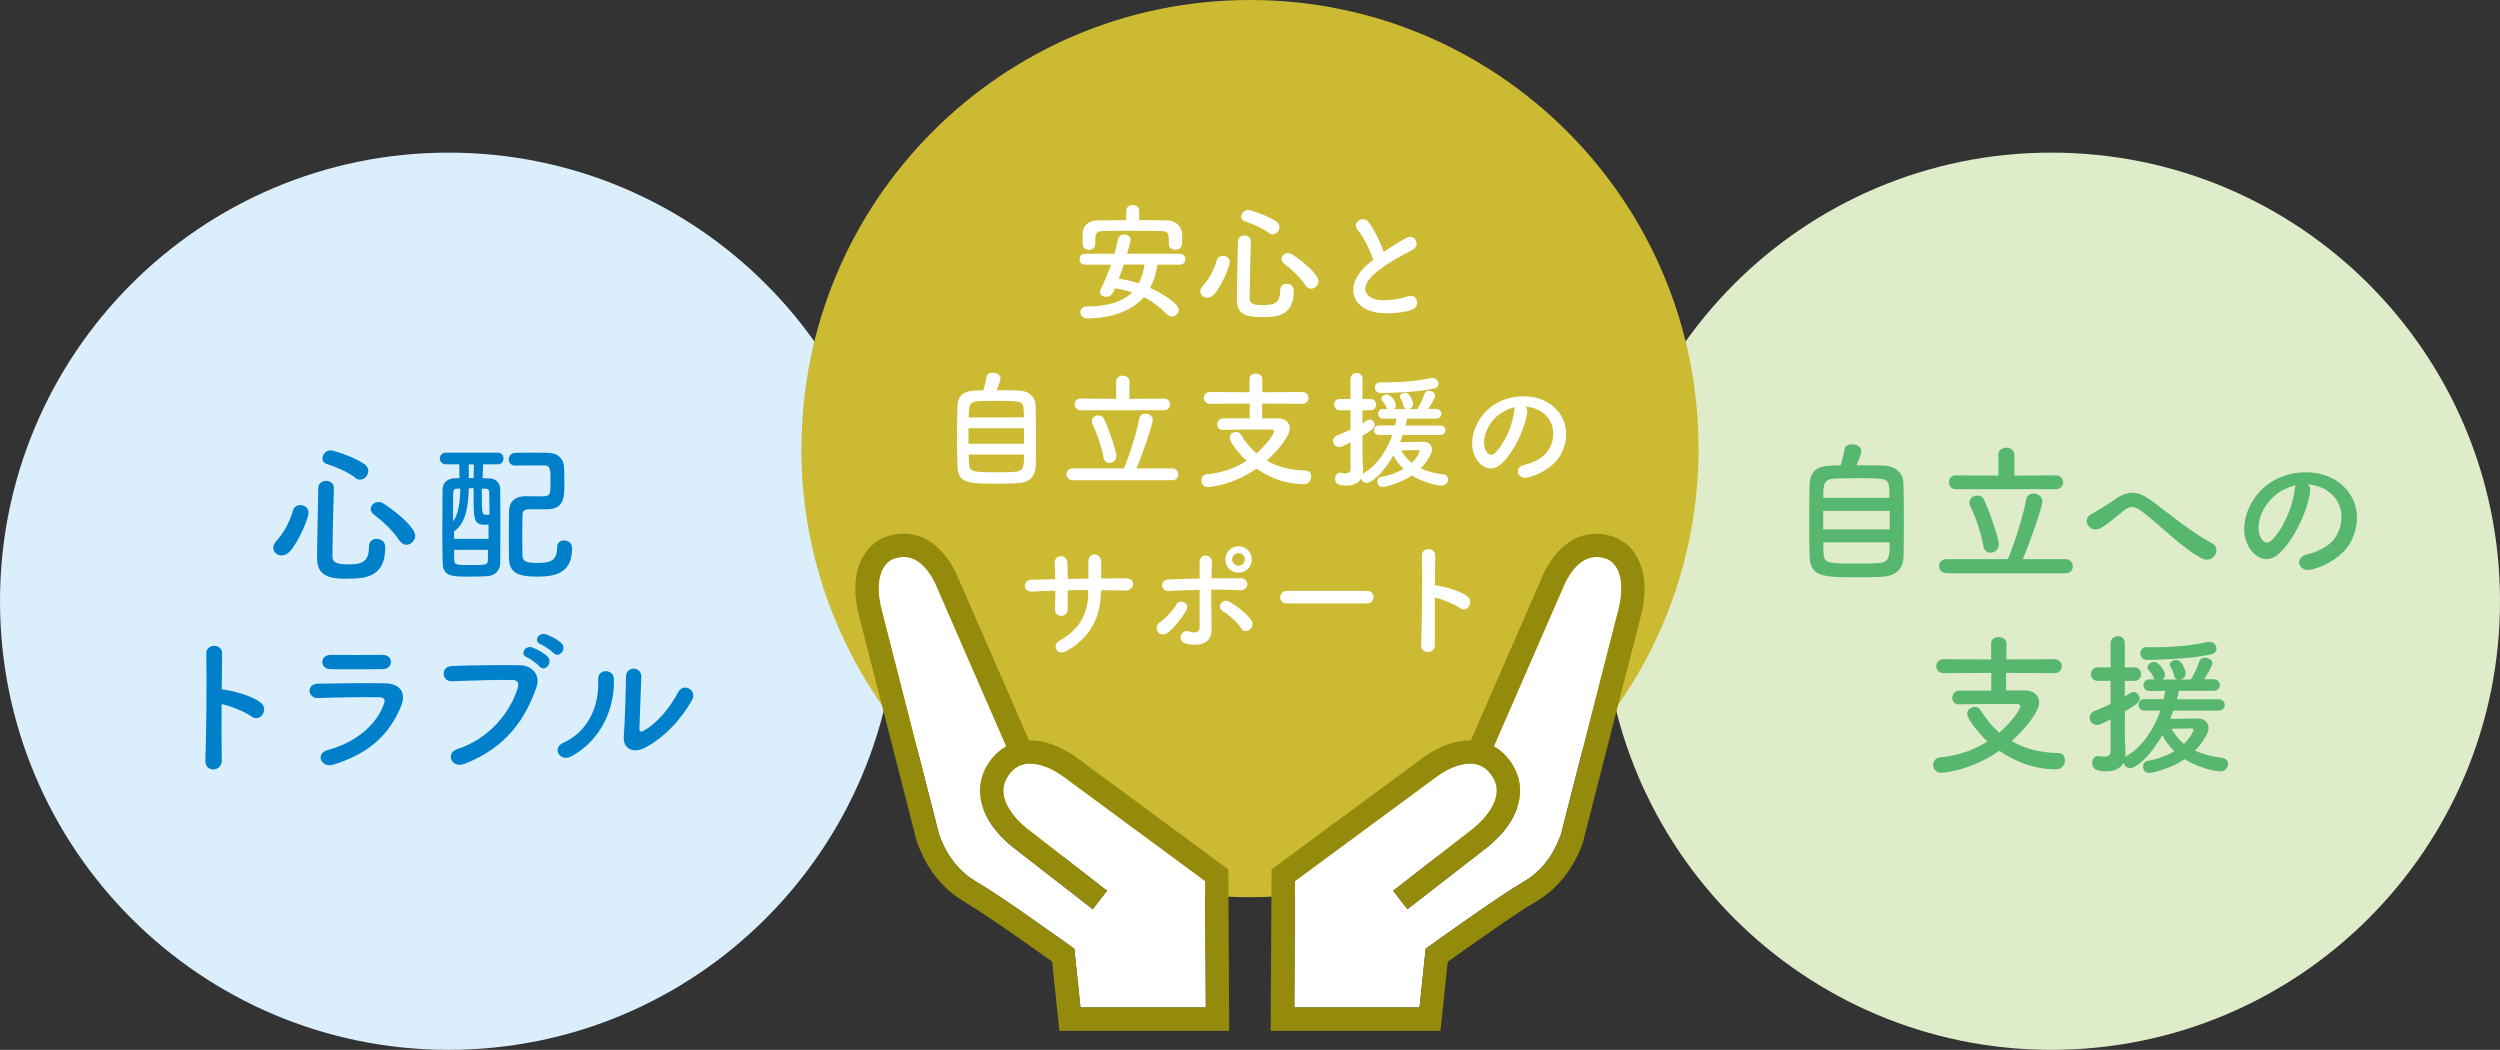 <?xml version="1.0" encoding="UTF-8"?>
<svg id="_レイヤー_1" data-name="レイヤー 1" xmlns="http://www.w3.org/2000/svg" viewBox="0 0 185.91 78.07">
  <rect x="0" y="0" width="185.91" height="78.07" fill="#333333" stroke="none"/>
  <defs>
    <style>
      .cls-1 {
        fill: #ccba33;
      }

      .cls-1, .cls-2, .cls-3 {
        fill-rule: evenodd;
      }

      .cls-4 {
        fill: #57b76f;
      }

      .cls-5 {
        fill: #fff;
      }

      .cls-6 {
        fill: #948b0c;
      }

      .cls-2 {
        fill: #dfecc9;
      }

      .cls-3 {
        fill: #daeffb;
      }

      .cls-7 {
        fill: #0080cb;
      }
    </style>
  </defs>
  <path class="cls-2" d="M119.19,44.71c0-18.42,14.93-33.36,33.36-33.36s33.36,14.94,33.36,33.36-14.94,33.36-33.36,33.36-33.36-14.94-33.36-33.36"/>
  <path class="cls-3" d="M0,44.71C0,26.29,14.93,11.35,33.36,11.35s33.36,14.94,33.36,33.36-14.94,33.36-33.36,33.36S0,63.14,0,44.71"/>
  <g>
    <path class="cls-1" d="M59.6,33.36C59.6,14.94,74.53,0,92.95,0s33.36,14.94,33.36,33.36-14.94,33.36-33.36,33.36-33.36-14.94-33.36-33.36"/>
    <g>
      <path class="cls-5" d="M80.35,74.92h9.32l-.05-9.4-10.62-7.83c-.99-.7-2.01-1.02-2.79-.87-.52.1-.93.4-1.27.92-1.06,1.62.76,3.33,1.36,3.82l6.02,4.68-1.06,1.37-6.05-4.7c-2.29-1.89-2.95-4.24-1.72-6.12.36-.56.82-.99,1.34-1.29l-5.31-12.19c-.81-1.58-1.83-2.18-3.03-1.77-.89.3-1.52,1.62-.91,3.88l4.26,16.66c.61,1.65,1.51,2.77,2.83,3.53,1.69.97,6.68,4.56,6.9,4.71l.32.23.46,4.37Z"/>
      <path class="cls-5" d="M96.24,74.92h9.32l.46-4.37.32-.23c.21-.15,5.21-3.74,6.9-4.71,1.32-.76,2.22-1.89,2.83-3.53l4.26-16.65c.61-2.28-.01-3.59-.9-3.89-1.2-.4-2.22.19-3.03,1.77l-5.31,12.19c.52.29.98.73,1.34,1.29,1.23,1.88.57,4.23-1.72,6.12l-.02.02-6.03,4.68-1.06-1.37,6.02-4.68c.6-.5,2.42-2.21,1.36-3.82-.34-.52-.75-.82-1.27-.92-.78-.15-1.8.17-2.8.88l-10.61,7.82-.05,9.4Z"/>
      <g>
        <path class="cls-6" d="M91.41,76.66h-12.63l-.54-5.15c-1.14-.82-5.06-3.6-6.43-4.39-1.68-.97-2.87-2.44-3.61-4.48l-.03-.08-4.27-16.69c-.9-3.34.37-5.41,2.03-5.97,2.06-.69,3.93.27,5.14,2.65l.02.05,5.43,12.46c1.11-.02,2.31.4,3.48,1.23l11.34,8.36.07,12.01ZM80.35,74.92h9.32l-.05-9.4-10.62-7.83c-.99-.7-2.01-1.02-2.79-.87-.52.1-.93.4-1.27.92-1.06,1.62.76,3.33,1.36,3.82l6.02,4.68-1.06,1.37-6.05-4.7c-2.29-1.89-2.95-4.24-1.72-6.12.36-.56.82-.99,1.34-1.29l-5.31-12.19c-.81-1.58-1.83-2.18-3.03-1.77-.89.3-1.52,1.62-.91,3.88l4.26,16.66c.61,1.65,1.51,2.77,2.83,3.53,1.69.97,6.68,4.56,6.9,4.71l.32.23.46,4.37Z"/>
        <path class="cls-6" d="M107.12,76.66h-12.63l.07-12.01,11.32-8.35c1.18-.84,2.39-1.26,3.5-1.24l5.45-12.5c1.21-2.38,3.09-3.35,5.14-2.65,1.66.56,2.93,2.63,2.03,5.98l-4.28,16.72v.04c-.76,2.05-1.94,3.51-3.63,4.48-1.38.79-5.29,3.58-6.43,4.39l-.54,5.15ZM96.24,74.92h9.32l.46-4.37.32-.23c.21-.15,5.21-3.74,6.9-4.71,1.32-.76,2.22-1.89,2.83-3.53l4.26-16.65c.61-2.28-.01-3.59-.9-3.89-1.2-.4-2.22.19-3.03,1.77l-5.31,12.19c.52.29.98.73,1.34,1.29,1.23,1.88.57,4.23-1.72,6.12l-.02.02-6.03,4.68-1.06-1.37,6.02-4.68c.6-.5,2.42-2.21,1.36-3.82-.34-.52-.75-.82-1.27-.92-.78-.15-1.8.17-2.8.88l-10.61,7.82-.05,9.4Z"/>
      </g>
    </g>
  </g>
  <g>
    <path class="cls-5" d="M86.07,19.67c-.09.65-.28,1.24-.54,1.74.93.41,2.13,1.18,2.13,1.63,0,.27-.25.5-.52.5-.12,0-.25-.05-.36-.16-.5-.52-1.06-.95-1.72-1.28-1.17,1.35-3.17,1.58-4.19,1.58-.35,0-.53-.24-.53-.47,0-.21.16-.42.49-.42,1.42,0,2.6-.29,3.36-1.05-.4-.13-.83-.24-1.28-.3-.15.37-.27.63-.66.63-.24,0-.45-.13-.45-.36,0-.07.02-.13.06-.22.29-.58.55-1.2.76-1.81h-1.93c-.28,0-.41-.2-.41-.41s.13-.4.41-.4h2.18c.1-.36.2-.72.27-1.08.06-.25.27-.35.47-.35.24,0,.47.14.47.39,0,.06-.13.6-.27,1.04h3.92c.28,0,.42.2.42.4,0,.21-.14.41-.42.41h-1.68ZM84.72,16.37c.7,0,1.41,0,2.13.02.51,0,1.04.43,1.06.99,0,.14,0,.3,0,.46,0,.35-.02.73-.52.73-.24,0-.47-.13-.47-.41v-.02c0-.83-.02-.95-.58-.96-.74,0-1.58-.02-2.39-.02-.66,0-1.32,0-1.89.02-.51,0-.58.16-.61.51v.45h0c0,.29-.24.44-.47.44s-.47-.14-.47-.45c0-.12,0-.25,0-.37,0-.13,0-.27,0-.43.02-.46.36-.93,1.09-.94.71,0,1.42-.02,2.15-.02v-.69c0-.29.25-.43.49-.43s.48.14.48.43v.69ZM83.58,19.67c-.11.35-.26.7-.39,1.05.49.07,1.01.19,1.49.35.22-.39.35-.85.43-1.4h-1.53Z"/>
    <path class="cls-5" d="M89.78,22.14c-.28,0-.52-.21-.52-.47,0-.12.05-.26.17-.39.48-.54.83-1.16,1.05-1.91.07-.25.27-.35.46-.35.26,0,.51.18.51.46,0,.38-.64,1.84-1.17,2.42-.15.17-.33.24-.5.24ZM93.81,23.58c-.98,0-1.83-.12-1.83-1.25s.05-2.9.08-4.37c0-.3.25-.45.48-.45s.48.14.48.43v.02c-.05,1.46-.09,3.16-.09,4.23,0,.41.33.5.94.5.79,0,1.33-.07,1.33-1.1,0-.34.23-.48.47-.48.07,0,.54,0,.54.55,0,1.92-1.4,1.92-2.39,1.92ZM94.33,17.31c-.45-.35-1.21-.68-1.76-.85-.19-.06-.27-.2-.27-.34,0-.24.21-.5.5-.5.23,0,1.59.46,2.15.88.14.11.2.25.2.39,0,.28-.24.54-.52.54-.09,0-.2-.04-.3-.11ZM97.09,21.23c-.46-.67-.97-1.14-1.6-1.63-.13-.1-.19-.22-.19-.34,0-.23.22-.44.48-.44.1,0,.2.03.3.09,1.09.71,1.97,1.58,1.97,2,0,.3-.27.56-.55.56-.15,0-.3-.08-.42-.25Z"/>
    <path class="cls-5" d="M100.97,17.11c-.49-.61.44-1.12.82-.58.41.58.84,1.42,1.11,2.21.51-.36,1.05-.7,1.67-1.04.65-.36,1.14.55.41.92-.97.49-1.95,1.04-2.7,1.68-.94.8-.97,1.51-.23,1.87.66.33,2.02.08,2.59-.12.8-.3,1.08.79.24,1.03-.75.21-2.33.4-3.27-.08-1.37-.69-1.31-2.23.23-3.45.1-.08.18-.15.28-.22-.25-.75-.7-1.68-1.14-2.21Z"/>
    <path class="cls-5" d="M75.85,29.05c.66.04,1.14.46,1.16,1.08.02.61.03,1.57.03,2.49,0,.79,0,1.56-.02,2.03-.03.88-.53,1.25-1.45,1.29-.37.02-.83.03-1.3.03-2.27,0-3.04-.02-3.07-1.3-.02-.57-.03-1.38-.03-2.19s0-1.66.03-2.29c.05-1.15.91-1.16,1.92-1.16.11-.35.21-.76.25-1.01.03-.21.25-.3.47-.3.27,0,.56.14.56.42,0,.16-.12.48-.29.88.68,0,1.39,0,1.76.03ZM76.15,31.85h-4.13v1.15h4.13v-1.15ZM76.14,31.04c0-.22,0-.42-.02-.58-.03-.65-.24-.65-1.98-.65-.56,0-1.1,0-1.4.03-.67.04-.7.31-.7,1.2h4.11ZM72.04,33.8c0,.26,0,.49.02.67.02.63.25.65,2.11.65.46,0,.94,0,1.25-.03.73-.04.73-.41.73-1.29h-4.11Z"/>
    <path class="cls-5" d="M79.78,35.71c-.31,0-.47-.22-.47-.44s.15-.44.47-.44h3.8c.47-1.11.99-2.85,1.14-3.71.05-.25.24-.36.45-.36.27,0,.55.18.55.48,0,.37-.86,2.8-1.21,3.59h2.67c.28,0,.44.23.44.45s-.14.43-.44.43h-7.38ZM80.36,30.51c-.29,0-.44-.22-.44-.44s.14-.43.44-.43l2.64.02v-1.28c0-.29.24-.45.49-.45s.5.15.5.45v1.28s2.56-.02,2.56-.02c.3,0,.46.22.46.44s-.15.43-.46.43h-6.2ZM82.06,34.01c-.14-.79-.46-1.74-.82-2.48-.04-.07-.05-.14-.05-.2,0-.26.25-.44.49-.44.17,0,.34.08.43.28.43.94.91,2.43.91,2.72,0,.34-.26.54-.51.54-.21,0-.41-.13-.46-.43Z"/>
    <path class="cls-5" d="M93.86,30.02v1.09s1.16,0,1.16,0c.56,0,.89.31.89.75,0,.57-.85,1.62-1.71,2.39.77.45,1.73.72,2.91.74.26,0,.4.22.4.46,0,.27-.18.55-.57.55-1.61,0-2.88-.71-3.5-1.15-1.8,1.26-3.53,1.37-3.63,1.37-.3,0-.47-.25-.47-.49,0-.23.13-.44.45-.47,1.15-.1,2.13-.48,2.91-.99-.44-.4-1.25-1.35-1.25-1.73,0-.26.25-.42.47-.42.14,0,.28.06.35.19.31.52.69,1,1.17,1.4.78-.67,1.3-1.43,1.3-1.63,0-.08-.08-.14-.22-.14h-1.02c-.79,0-1.74,0-2.54.03h-.02c-.28,0-.42-.2-.42-.41s.15-.45.45-.45h1.96v-1.1s-2.94.02-2.94.02c-.3,0-.47-.22-.47-.44s.16-.44.47-.44l2.93.02v-.99c0-.28.23-.4.46-.4.25,0,.49.13.49.4v.99s2.97-.02,2.97-.02c.3,0,.46.22.46.44s-.15.44-.46.44l-2.98-.02Z"/>
    <path class="cls-5" d="M104.31,32.36c-.07.18-.12.35-.2.52.54,0,1.57-.03,1.72-.03.41,0,.66.26.66.59,0,.1-.03.21-.08.31-.18.39-.44.75-.77,1.08.45.21,1.01.37,1.69.45.24.03.36.2.36.38,0,.22-.17.45-.5.45-.42,0-1.45-.28-2.19-.75-.9.6-2.01.85-2.19.85-.26,0-.39-.2-.39-.39,0-.16.09-.32.3-.36.65-.11,1.2-.32,1.65-.6-.32-.3-.58-.65-.75-1-.79,1.39-1.64,2.05-1.99,2.05-.22,0-.37-.15-.41-.33-.17.32-.53.53-1.08.53s-.86-.12-.86-.51c0-.22.13-.44.37-.44.03,0,.06,0,.09,0,.09.02.2.04.3.04.2,0,.39-.07.39-.31v-2c-.49.26-.66.35-.84.35-.28,0-.46-.23-.46-.46,0-.15.09-.3.28-.39.38-.16.71-.29,1.02-.45v-1.43h-.8c-.27,0-.42-.21-.42-.42s.14-.42.42-.42h.8v-1.48c0-.29.22-.45.45-.45s.44.14.44.45v1.48h.59c.28,0,.42.21.42.42s-.13.42-.42.42h-.59v.97c.11-.07.22-.13.33-.21.07-.05.13-.07.2-.07.21,0,.38.19.38.39,0,.22-.18.39-.91.81,0,.63,0,1.11,0,1.25,0,.15.03,1.02.04,1.35,0,.08,0,.16,0,.24.03-.03.07-.06.1-.09.97-.57,1.68-1.67,2.08-2.8h-1c-.24,0-.36-.18-.36-.36,0-.17.12-.35.36-.35h1.2c.04-.17.08-.34.1-.51h-.99c-.25,0-.37-.18-.37-.36s.12-.36.37-.36h.32s-.04-.05-.05-.08c-.12-.29-.21-.37-.31-.49-.06-.07-.08-.12-.08-.18,0-.18.21-.33.41-.33.29,0,.67.57.67.79,0,.12-.06.23-.14.3h.92c-.1-.02-.19-.1-.22-.24-.07-.31-.15-.43-.23-.56-.03-.05-.04-.08-.04-.12,0-.17.21-.29.4-.29.4,0,.59.73.59.83,0,.2-.17.34-.35.38h.65c.21-.3.42-.77.55-1.16.05-.14.18-.2.31-.2.23,0,.47.15.47.36s-.46.91-.51.99h.58c.27,0,.4.18.4.36s-.13.36-.4.36h-2.15c-.03.16-.07.34-.11.52h2.57c.26,0,.39.17.39.35,0,.17-.13.35-.39.35h-2.79ZM102.68,29.23c-.29,0-.44-.21-.44-.41s.13-.39.42-.39h.02c.15,0,.3,0,.47,0,1.05,0,2.31-.1,3.27-.32.04,0,.07,0,.1,0,.26,0,.45.21.45.42,0,.16-.1.31-.37.37-1.27.29-3.5.33-3.92.33ZM105.56,33.56c0-.09-.09-.09-.14-.09s-.69.02-1.21.02c.17.33.42.66.77.93.49-.47.59-.85.59-.85Z"/>
    <path class="cls-5" d="M113.57,30.65c-.15,1.21-1.01,3-1.92,3.84-.73.67-1.53.3-1.95-.51-.6-1.18.04-2.94,1.31-3.82,1.17-.81,2.9-.94,4.1-.22,1.47.88,1.71,2.63.88,3.99-.45.73-1.38,1.32-2.32,1.57-.83.22-1.13-.74-.31-.93.72-.16,1.45-.57,1.77-1.06.67-1.06.42-2.31-.52-2.9-.37-.24-.77-.35-1.18-.38.1.09.16.25.13.44ZM111.46,30.83c-.88.68-1.36,1.95-.96,2.68.14.28.39.42.63.21.71-.63,1.38-2.13,1.47-3.16,0-.11.04-.22.09-.29-.44.09-.86.29-1.22.57Z"/>
    <path class="cls-5" d="M81.86,44.06c0,1.81-.77,3.33-2.52,4.34-.76.44-1.14-.44-.55-.76,1.47-.81,2.13-2.01,2.13-3.54v-.22c-.51,0-1.02,0-1.52.02,0,.54,0,1.04,0,1.41,0,.32-.24.49-.48.49s-.49-.17-.47-.48c.02-.39.03-.88.03-1.4-.6.02-1.19.04-1.72.07-.74.04-.71-.86-.06-.88.57-.02,1.17-.03,1.77-.04,0-.45-.02-.86-.04-1.19-.03-.65.9-.72.94-.04.02.31.03.74.04,1.21.51,0,1.02-.02,1.53-.03,0-.49,0-.96,0-1.22-.04-.79.96-.74.95,0,0,.38,0,.8,0,1.22.61,0,1.21-.02,1.78-.02.89,0,.69.94.03.92-.59-.02-1.19-.03-1.8-.03v.18Z"/>
    <path class="cls-5" d="M86.1,46.97c-.13-.19-.14-.5.12-.67.46-.29,1.02-.93,1.26-1.35.27-.46,1.05-.1.73.45-.24.41-.85,1.3-1.44,1.69-.26.17-.54.08-.67-.11ZM86.93,43.96c-.64.03-.72-.84-.02-.87.75-.03,1.53-.06,2.3-.07,0-.5,0-.93,0-1.2-.02-.7.92-.64.91-.04,0,.29-.02.73-.03,1.22.73,0,1.45,0,2.15,0,.72,0,.66.93-.04.89-.7-.04-1.41-.04-2.13-.04,0,.77,0,1.58.03,2.24,0,.3,0,.46,0,.72,0,.75-.46,1.32-1.81,1.08-.84-.15-.47-1.13.1-.94.39.12.81.18.82-.34,0-.67,0-1.76,0-2.75-.76.02-1.53.05-2.29.08ZM92.3,46.72c-.29-.46-.97-1.04-1.39-1.29-.46-.28,0-1,.53-.67.41.24,1.25.8,1.63,1.39.16.26.04.55-.15.68s-.46.15-.63-.11ZM92.1,42.59c-.54,0-.98-.44-.98-.98s.44-.99.98-.99.99.45.99.99-.45.98-.99.98ZM92.1,41.13c-.26,0-.47.22-.47.47s.22.47.47.47.47-.22.47-.47-.22-.47-.47-.47Z"/>
    <path class="cls-5" d="M95.7,44.88c-.34,0-.5-.23-.5-.46s.18-.48.5-.48h5.96c.32,0,.48.24.48.47s-.16.46-.48.46h-5.96Z"/>
    <path class="cls-5" d="M106.71,47.9c.02.77-1.06.8-1.03.04.07-1.54.1-5.26.06-6.62-.02-.65,1.01-.64.99,0,0,.46-.02,1.29-.03,2.22.05,0,.1,0,.16,0,.53.09,1.77.39,2.28.83.49.42-.05,1.24-.59.84-.41-.3-1.35-.67-1.85-.77,0,1.31,0,2.68,0,3.45Z"/>
  </g>
  <g>
    <path class="cls-4" d="M140.16,34.63c.8.04,1.37.55,1.39,1.3.02.73.03,1.88.03,2.98,0,.94-.01,1.87-.02,2.44-.03,1.06-.64,1.5-1.74,1.55-.44.02-1,.03-1.56.03-2.72,0-3.64-.02-3.69-1.56-.02-.68-.03-1.65-.03-2.63s.01-1.99.03-2.74c.06-1.38,1.09-1.39,2.3-1.39.14-.42.25-.91.3-1.21.03-.25.3-.36.57-.36.32,0,.67.17.67.5,0,.19-.15.58-.35,1.06.82,0,1.66,0,2.11.03ZM140.53,37.99h-4.95v1.38h4.95v-1.38ZM140.51,37.02c0-.26-.01-.5-.02-.69-.03-.77-.28-.77-2.38-.77-.67,0-1.32.01-1.68.03-.81.05-.84.38-.84,1.43h4.93ZM135.59,40.33c0,.31.01.59.02.81.02.75.3.77,2.53.77.56,0,1.13-.01,1.5-.03.88-.05.88-.49.88-1.55h-4.93Z"/>
    <path class="cls-4" d="M144.76,42.62c-.38,0-.56-.26-.56-.52s.18-.52.56-.52h4.55c.57-1.33,1.18-3.42,1.37-4.45.06-.3.28-.43.54-.43.32,0,.66.22.66.58,0,.44-1.04,3.36-1.46,4.3h3.2c.34,0,.52.27.52.54s-.17.51-.52.51h-8.86ZM145.45,36.38c-.35,0-.52-.26-.52-.52s.17-.51.52-.51l3.16.02v-1.54c-.01-.35.28-.54.59-.54s.6.18.6.54v1.54s3.07-.02,3.07-.02c.36,0,.55.26.55.52s-.18.51-.55.51h-7.43ZM147.49,40.58c-.17-.94-.55-2.08-.98-2.97-.05-.08-.06-.17-.06-.24,0-.31.3-.52.59-.52.21,0,.41.09.51.33.51,1.13,1.09,2.91,1.09,3.27,0,.41-.31.65-.61.65-.25,0-.49-.16-.55-.51Z"/>
    <path class="cls-4" d="M159.25,38.01c-.57-.42-.87-.4-1.34-.02-.55.43-1.08.92-1.68,1.28-.75.44-1.57-.59-.66-1.07.28-.15,1.15-.67,1.73-1.08.99-.71,1.75-.56,2.57.03,1.46,1.05,3.04,2.42,4.62,3.24.74.38.14,1.57-.74,1.14-1.38-.68-3.18-2.54-4.5-3.52Z"/>
    <path class="cls-4" d="M171.79,36.55c-.18,1.45-1.21,3.6-2.3,4.61-.88.81-1.83.36-2.33-.62-.72-1.41.05-3.53,1.57-4.59,1.4-.97,3.48-1.13,4.92-.26,1.76,1.06,2.05,3.15,1.06,4.78-.54.88-1.65,1.58-2.78,1.88-1,.26-1.35-.89-.38-1.12.87-.19,1.74-.68,2.12-1.27.81-1.28.5-2.77-.63-3.48-.44-.29-.92-.42-1.41-.46.13.11.19.3.16.52ZM169.27,36.77c-1.06.82-1.63,2.33-1.15,3.21.17.33.47.5.75.25.85-.75,1.65-2.56,1.76-3.79.01-.14.05-.26.1-.35-.52.11-1.04.35-1.47.68Z"/>
    <path class="cls-4" d="M149.18,50.03v1.31s1.39,0,1.39,0c.67,0,1.07.38,1.07.9,0,.68-1.02,1.95-2.05,2.87.92.54,2.07.87,3.49.89.31,0,.48.26.48.55,0,.32-.22.66-.68.66-1.94,0-3.45-.85-4.2-1.38-2.16,1.51-4.23,1.64-4.35,1.64-.36,0-.57-.3-.57-.59,0-.27.16-.52.54-.56,1.38-.13,2.55-.58,3.49-1.18-.52-.48-1.5-1.62-1.5-2.07,0-.31.3-.5.57-.5.17,0,.33.07.42.23.38.63.83,1.2,1.4,1.68.93-.81,1.56-1.72,1.56-1.96,0-.1-.09-.17-.26-.17h-1.23c-.94,0-2.08,0-3.05.03h-.02c-.33,0-.5-.24-.5-.49s.18-.53.54-.53h2.36v-1.32s-3.53.02-3.53.02c-.36,0-.56-.26-.56-.52s.19-.52.56-.52l3.52.02v-1.18c-.01-.33.27-.48.55-.48.3,0,.59.16.59.48v1.18s3.56-.02,3.56-.02c.36,0,.55.26.55.52s-.18.52-.55.52l-3.57-.02Z"/>
    <path class="cls-4" d="M161.62,52.83c-.08.22-.15.42-.24.63.65-.01,1.88-.03,2.06-.03.49,0,.8.31.8.71,0,.11-.03.25-.09.38-.22.47-.52.9-.92,1.3.54.25,1.21.44,2.03.54.28.03.43.24.43.46,0,.26-.2.54-.6.54-.5,0-1.74-.34-2.63-.9-1.08.72-2.41,1.02-2.63,1.02-.31,0-.47-.24-.47-.47,0-.19.11-.39.36-.43.77-.14,1.43-.39,1.98-.72-.39-.36-.69-.77-.9-1.2-.94,1.66-1.97,2.46-2.39,2.46-.26,0-.44-.18-.49-.4-.2.39-.64.64-1.3.64s-1.04-.15-1.04-.62c0-.26.16-.52.44-.52.03,0,.07,0,.1.01.1.02.24.04.36.04.24,0,.47-.08.47-.38v-2.4c-.59.31-.8.42-1.01.42-.33,0-.55-.27-.55-.55,0-.18.1-.36.33-.47.46-.19.85-.35,1.23-.54v-1.72h-.96c-.33,0-.5-.25-.5-.5s.17-.5.5-.5h.96v-1.78c-.01-.35.26-.54.54-.54s.52.17.52.54v1.78h.71c.34,0,.5.25.5.5s-.16.5-.5.5h-.71v1.16c.14-.08.26-.16.4-.25.08-.06.16-.08.24-.08.25,0,.46.23.46.47,0,.26-.22.47-1.09.97,0,.75-.01,1.33-.01,1.5,0,.18.03,1.22.05,1.62,0,.09,0,.19-.01.28.03-.03.08-.07.12-.1,1.16-.68,2.01-2,2.49-3.36h-1.2c-.28,0-.43-.22-.43-.43s.15-.42.43-.42h1.43c.05-.2.09-.41.13-.61h-1.18c-.3,0-.44-.22-.44-.43s.15-.43.44-.43h.39s-.05-.06-.06-.09c-.15-.35-.25-.44-.38-.59-.07-.08-.09-.15-.09-.22,0-.22.25-.4.49-.4.35,0,.81.68.81.95,0,.15-.07.27-.17.36h1.1c-.13-.02-.23-.11-.26-.29-.08-.38-.18-.51-.27-.67-.03-.06-.05-.1-.05-.15,0-.21.25-.34.48-.34.48,0,.71.88.71.99,0,.24-.2.41-.42.46h.79c.25-.36.5-.92.66-1.39.06-.17.22-.24.38-.24.27,0,.57.18.57.43s-.56,1.09-.61,1.18h.69c.32,0,.48.22.48.43s-.16.43-.48.43h-2.57c-.03.19-.08.41-.14.63h3.08c.31-.01.47.21.47.42s-.16.42-.47.42h-3.35ZM159.68,49.08c-.35,0-.52-.25-.52-.49s.16-.47.5-.47h.02c.18.01.36.01.57.01,1.26,0,2.77-.12,3.92-.39.05-.01.08-.01.12-.01.31,0,.54.25.54.5,0,.19-.13.38-.44.44-1.52.35-4.2.4-4.7.4ZM163.12,54.28c0-.1-.1-.11-.17-.11s-.83.02-1.46.02c.21.4.5.79.92,1.12.59-.57.71-1.02.71-1.02Z"/>
  </g>
  <g>
    <path class="cls-7" d="M20.95,41.31c-.34,0-.63-.25-.63-.57,0-.15.06-.31.2-.47.58-.65,1-1.39,1.26-2.29.08-.3.32-.42.55-.42.31,0,.61.22.61.56,0,.46-.76,2.21-1.4,2.9-.18.2-.4.28-.6.28ZM25.78,43.04c-1.17,0-2.2-.15-2.2-1.5s.06-3.48.09-5.24c0-.36.3-.54.58-.54s.58.17.58.51v.02c-.06,1.75-.1,3.79-.11,5.08,0,.49.4.6,1.13.6.94,0,1.59-.08,1.59-1.32,0-.41.27-.58.56-.58.08,0,.65.01.65.66,0,2.3-1.68,2.3-2.87,2.3ZM26.41,35.52c-.54-.42-1.46-.82-2.11-1.02-.23-.07-.32-.24-.32-.41,0-.28.25-.6.6-.6.27,0,1.9.55,2.57,1.06.17.14.24.3.24.47,0,.33-.28.65-.63.65-.11,0-.24-.05-.36-.14ZM29.72,40.22c-.55-.81-1.16-1.37-1.92-1.96-.16-.12-.23-.26-.23-.41,0-.27.26-.52.58-.52.11,0,.24.03.36.11,1.31.85,2.37,1.89,2.37,2.4,0,.36-.32.67-.66.67-.18,0-.36-.09-.5-.3Z"/>
    <path class="cls-7" d="M35.92,34.54c-.01.35-.02.68-.03,1.02.2.01.4.01.57.02.34.02.73.28.74.77.01.65.01,1.41.01,2.2,0,1.09,0,2.24-.01,3.29,0,.56-.36.96-.93,1-.38.03-.87.04-1.32.04-1.35,0-1.99-.01-2.03-.99-.02-.69-.03-1.5-.03-2.32,0-1.1.01-2.23.02-3.13,0-.55.36-.83.82-.87.13-.01.28-.01.44-.02-.01-.35-.02-.69-.02-1.02h-.96c-.32,0-.48-.22-.48-.44,0-.22.16-.43.48-.43h3.82c.3,0,.43.22.43.43,0,.23-.14.44-.43.44h-1.09ZM34.01,36.33c-.19.01-.3.07-.31.31,0,.08-.01.31-.01,2.12.4-.48.52-1.42.54-2.42h-.22ZM36.32,39.01c-.08.01-.17.01-.26.01-.81,0-.84-.33-.84-2.19v-.52h-.36c-.03,1.32-.22,2.63-1.1,3.2,0,.18.01.38.01.56h2.56v-1.06ZM33.77,40.88c0,.27,0,.55.01.81.01.33.22.33,1.35.33.94,0,1.15-.01,1.15-.36.01-.25.02-.5.02-.77h-2.54ZM35.25,34.54h-.39v1.01h.36l.02-1.01ZM35.83,36.33c0,1.93,0,1.95.34,1.95.07,0,.17,0,.23-.01,0-.63-.01-1.18-.02-1.65-.01-.24-.1-.27-.27-.28h-.27ZM38.34,34.63c-.34,0-.51-.23-.51-.47s.18-.49.52-.49c.42-.01.89-.01,1.37-.01.34,0,.68,0,1.01.01.76.02,1.21.41,1.23,1.22.01.28.01.68.01,1.06,0,.98,0,1.89-1.24,1.92h-1.4c-.36,0-.46.17-.47.41-.02.48-.02,1.05-.02,1.63,0,.47,0,.95.01,1.39.02.5.35.56,1.17.56.99,0,1.41-.23,1.41-1.15,0-.36.25-.52.52-.52.06,0,.59.01.59.6,0,1.74-1.12,2.09-2.55,2.09s-2.13-.25-2.14-1.38c-.01-.52-.01-1.06-.01-1.6,0-.65,0-1.31.02-1.96.01-.49.31-1.02,1.18-1.04.32,0,.76.01,1.15.01.72,0,.75-.03.75-1.07,0-.93,0-1.23-.48-1.23h-.59c-.5,0-1.01,0-1.54.01h-.01Z"/>
    <path class="cls-7" d="M16.5,56.51c.02.92-1.27.96-1.23.04.08-1.84.11-6.31.07-7.95-.02-.77,1.21-.76,1.18.01-.01.56-.02,1.55-.03,2.66.06,0,.12,0,.19.01.64.1,2.12.47,2.73.99.59.5-.06,1.49-.71,1.01-.49-.36-1.62-.81-2.22-.92-.01,1.57-.01,3.21.01,4.13Z"/>
    <path class="cls-7" d="M24.79,56.86c-.93.29-1.35-.84-.44-1.08,2.24-.6,3.69-1.98,4.2-3.43.11-.31.06-.49-.38-.5-1.16-.02-3.28.01-4.5.06-.81.03-.91-1.05-.03-1.07,1.47-.03,3.38-.05,4.93-.03,1.14.01,1.7.65,1.23,1.76-.8,1.9-2.19,3.43-5.01,4.29ZM28.41,49.76c-1.07,0-2.64.03-3.87,0-.75-.02-.8-1.07.08-1.06,1.09.01,2.69.01,3.84,0,.39,0,.61.25.61.52s-.19.54-.66.54Z"/>
    <path class="cls-7" d="M33.98,55.71c2.52-.8,4.01-2.87,4.52-4.54.09-.31.06-.59-.36-.6-1.12-.03-2.91.03-4.55.09-.75.02-.83-1.09-.02-1.13,1.5-.07,3.63-.08,5.08-.06.92.01,1.57.71,1.24,1.64-.8,2.28-2.19,4.48-5.37,5.7-.97.36-1.39-.83-.52-1.1ZM39.19,48.88c-.58-.24-.12-.92.4-.73.31.11.88.41,1.13.68.44.48-.23,1.17-.6.73-.15-.18-.69-.58-.92-.68ZM40.21,47.91c-.58-.23-.16-.91.38-.74.31.1.89.39,1.15.65.46.46-.19,1.17-.58.74-.16-.17-.72-.56-.94-.65Z"/>
    <path class="cls-7" d="M41.88,55.24c1.68-.75,2.7-2.5,2.6-4.68-.05-.88,1.15-.82,1.17-.09.08,2.15-.9,4.52-3.13,5.76-.88.49-1.5-.6-.64-.99ZM47.86,55.65c-.74.36-1.55.07-1.47-.91.08-1.02.16-3.73.16-4.4,0-.83,1.15-.82,1.14,0-.01.44-.12,3.45-.14,3.84-.01.25.13.27.34.15.98-.56,1.88-1.62,2.54-2.85.41-.76,1.43-.14,1.04.57-.79,1.41-2.06,2.82-3.61,3.61Z"/>
  </g>
</svg>